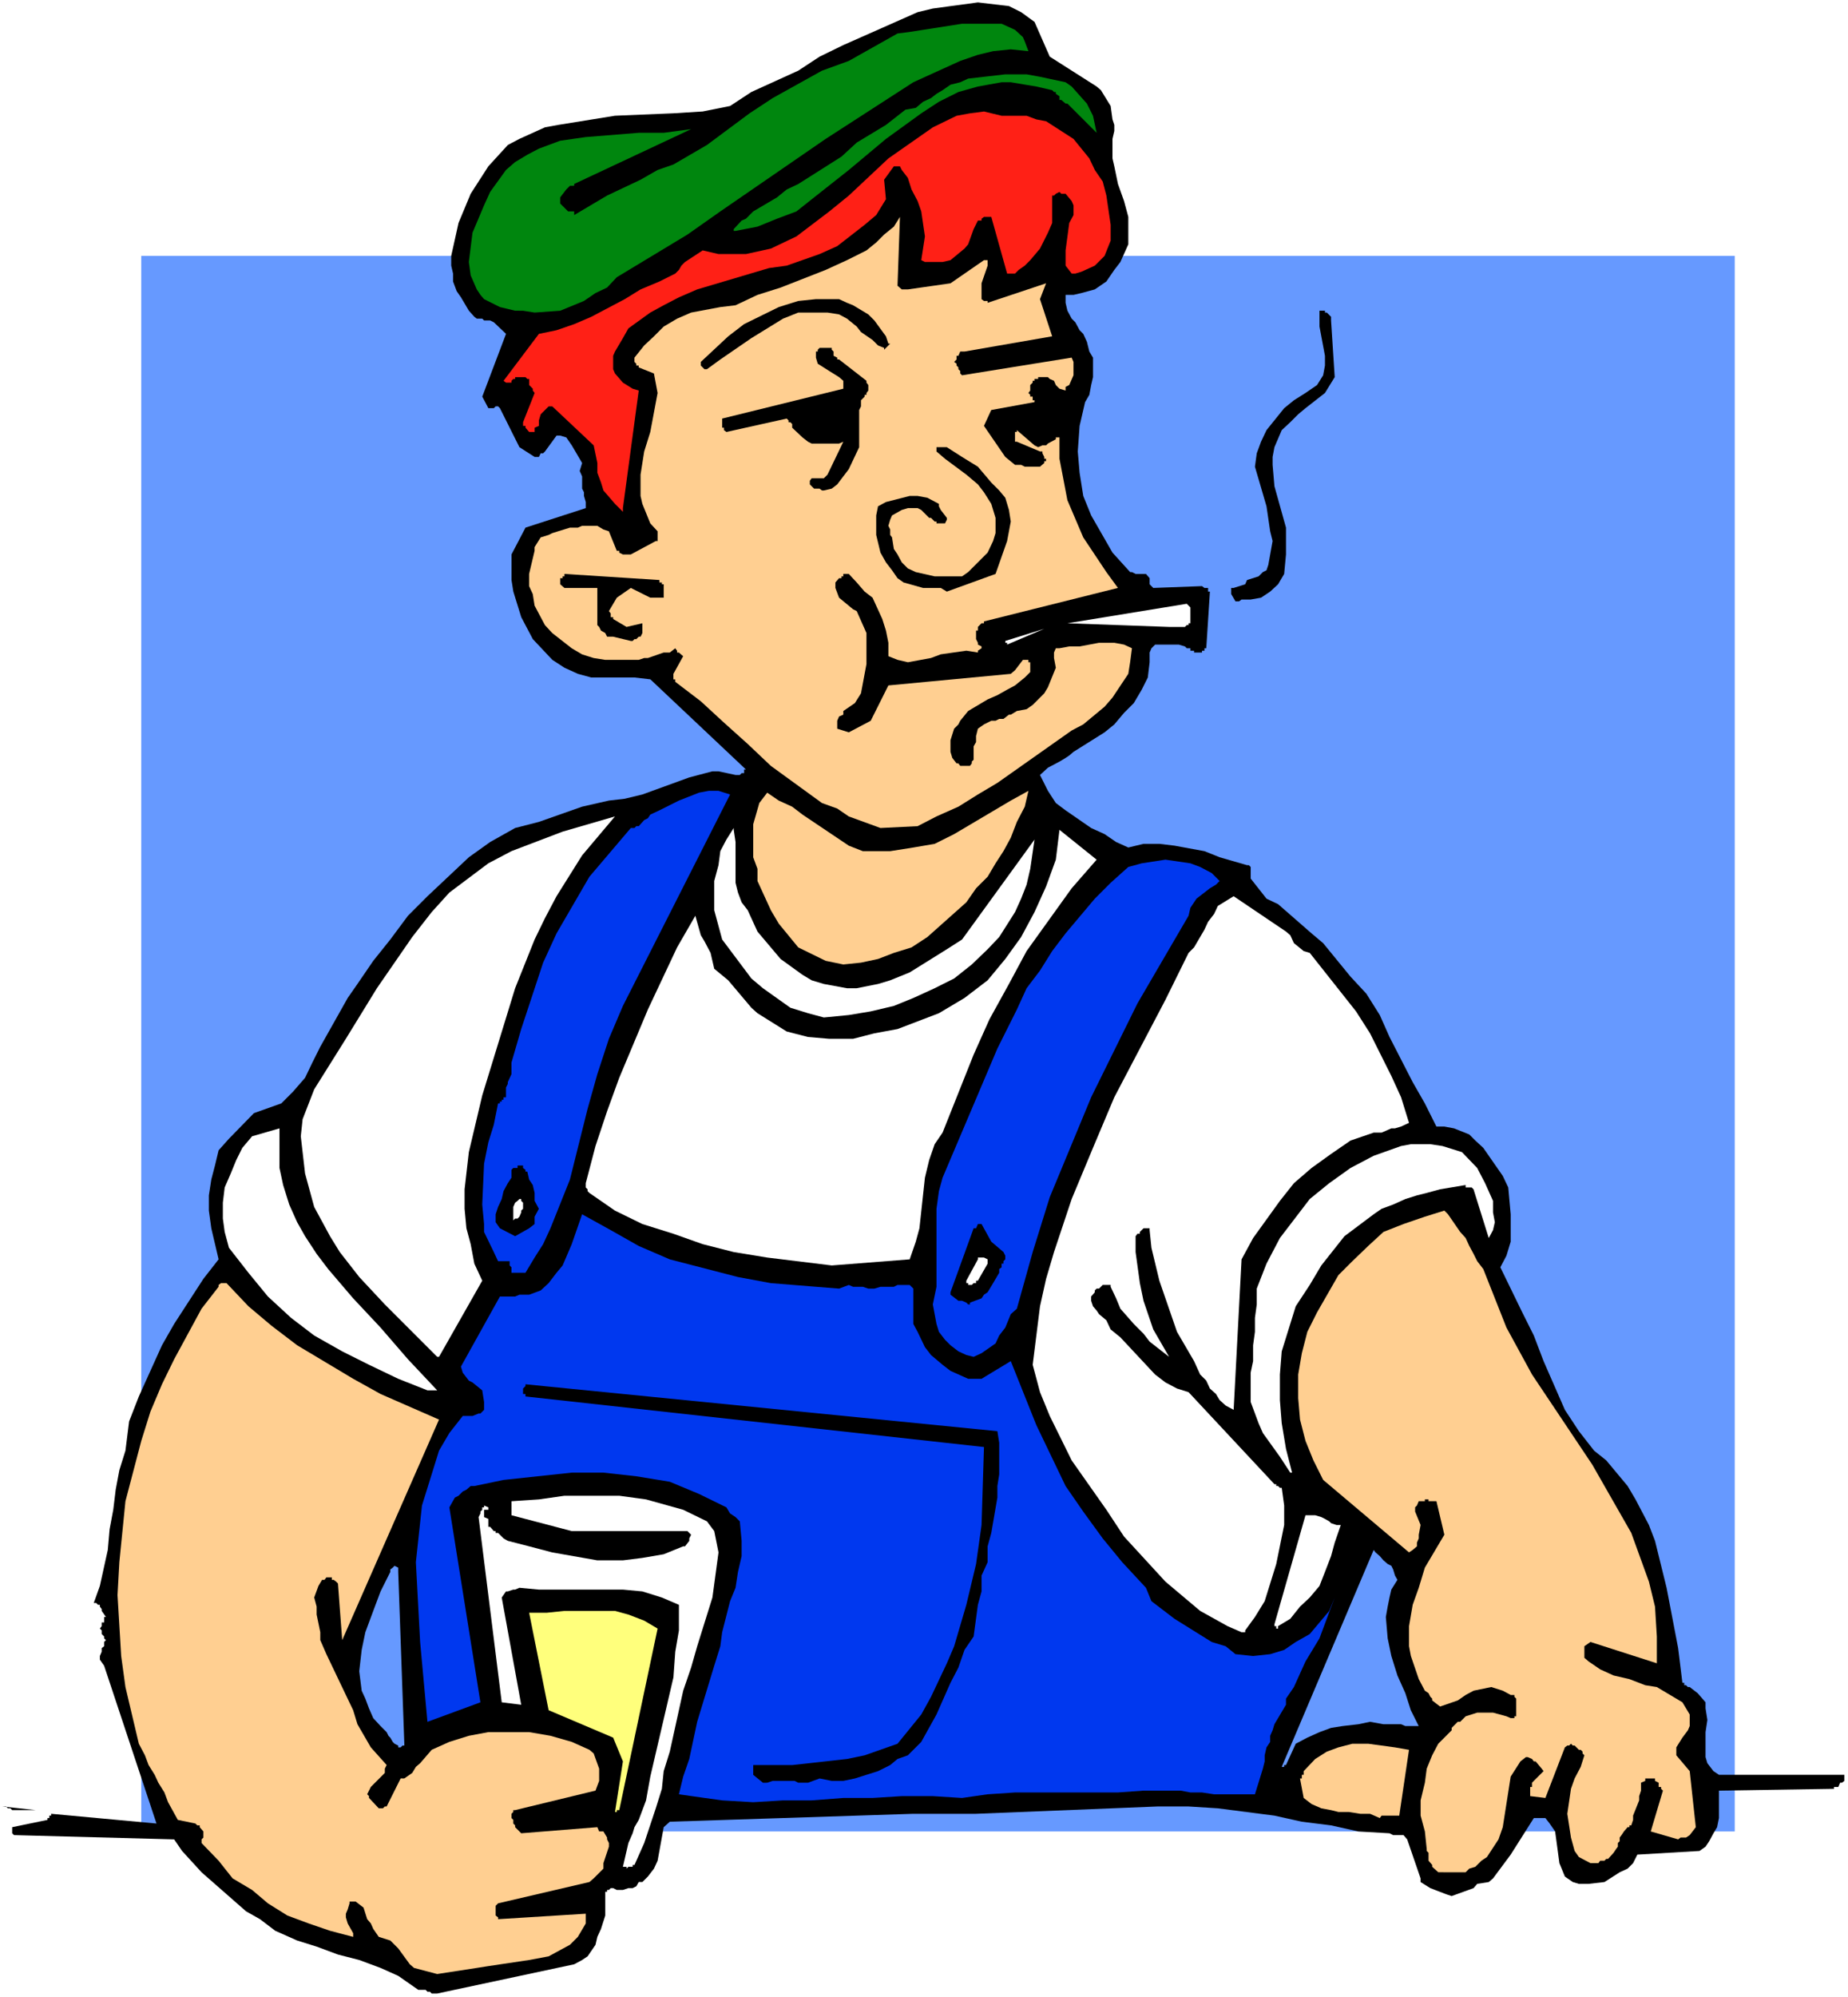<?xml version="1.0" encoding="UTF-8" standalone="no"?>
<svg
   version="1.0"
   width="129.766mm"
   height="140.16mm"
   id="svg39"
   sodipodi:docname="Man Drinking 5.wmf"
   xmlns:inkscape="http://www.inkscape.org/namespaces/inkscape"
   xmlns:sodipodi="http://sodipodi.sourceforge.net/DTD/sodipodi-0.dtd"
   xmlns="http://www.w3.org/2000/svg"
   xmlns:svg="http://www.w3.org/2000/svg">
  <rect width="100%" height="100%" fill="#333333" stroke="none"/>
  <sodipodi:namedview
     id="namedview39"
     pagecolor="#ffffff"
     bordercolor="#000000"
     borderopacity="0.25"
     inkscape:showpageshadow="2"
     inkscape:pageopacity="0.0"
     inkscape:pagecheckerboard="0"
     inkscape:deskcolor="#d1d1d1"
     inkscape:document-units="mm" />
  <defs
     id="defs1">
    <pattern
       id="WMFhbasepattern"
       patternUnits="userSpaceOnUse"
       width="6"
       height="6"
       x="0"
       y="0" />
  </defs>
  <path
     style="fill:#ffffff;fill-opacity:1;fill-rule:evenodd;stroke:none"
     d="M 0,529.739 H 490.455 V 0 H 0 Z"
     id="path1" />
  <path
     style="fill:#6699ff;fill-opacity:1;fill-rule:evenodd;stroke:none"
     d="M 37.491,67.874 H 460.398 V 485.783 H 37.491 Z"
     id="path2" />
  <path
     style="fill:#000000;fill-opacity:1;fill-rule:evenodd;stroke:none"
     d="m 116.029,528.77 36.36,-7.757 2.101,-1.131 1.454,-0.97 2.101,-3.07 0.485,-2.101 0.97,-2.101 1.131,-3.555 v -6.303 h 0.485 V 501.297 h 0.485 l 0.485,-0.485 h 0.646 l 0.97,0.485 h 1.616 l 1.454,-0.485 h 1.131 l 0.97,-0.485 0.646,-1.131 h 0.97 l 1.454,-1.454 1.616,-2.101 0.97,-2.101 1.616,-8.888 1.616,-1.454 64.64,-2.101 h 16.645 l 48.157,-1.939 h 8.242 l 7.757,0.485 15.029,1.939 7.272,1.616 7.757,0.97 7.272,1.616 8.242,0.485 0.97,0.485 h 2.747 l 0.97,1.131 3.555,10.343 v 0.97 l 2.586,1.616 4.202,1.616 1.454,0.485 5.818,-2.101 0.97,-1.131 3.07,-0.485 1.131,-0.97 4.686,-6.303 6.141,-9.696 h 3.07 l 1.131,1.454 1.454,2.101 1.131,8.403 1.454,3.555 2.101,1.454 1.616,0.485 h 2.586 l 4.202,-0.485 4.04,-2.586 2.101,-0.97 1.454,-1.454 1.131,-2.262 16.483,-0.97 1.616,-1.131 0.97,-1.454 1.131,-2.101 0.97,-1.616 0.485,-2.424 v -7.272 l 30.542,-0.485 v -0.485 h 1.131 l 0.485,-1.131 h 0.485 l 0.646,-0.485 v -1.616 h -33.29 l -1.454,-0.97 -1.616,-2.101 -0.485,-1.616 v -6.626 l 0.485,-3.232 -0.485,-3.07 v -1.616 l -2.101,-2.424 -2.101,-1.616 h -0.485 l -0.485,-0.485 h -0.485 v -0.646 h -0.485 l -1.131,-9.211 -3.07,-15.999 -3.07,-12.444 -1.616,-4.202 -3.555,-6.787 -2.101,-3.555 -5.656,-6.787 -3.232,-2.586 -4.04,-5.171 -3.717,-5.656 -5.656,-12.928 -2.586,-6.787 -3.07,-6.141 -5.818,-11.959 1.616,-3.07 1.131,-3.717 v -3.555 -3.717 l -0.646,-7.111 -1.454,-3.07 -5.171,-7.434 -2.101,-1.939 -1.616,-1.616 -4.04,-1.616 -2.586,-0.485 h -2.101 l -3.07,-6.141 -3.232,-5.656 -6.141,-11.959 -2.586,-5.818 -3.555,-5.656 -4.202,-4.525 -7.272,-8.888 -3.07,-2.586 -8.888,-7.757 -3.07,-1.454 -4.202,-5.333 v -3.07 l -0.485,-0.485 h -0.485 l -7.272,-2.101 -4.04,-1.616 -7.918,-1.454 -4.04,-0.485 h -4.202 l -4.04,0.97 -3.232,-1.454 -3.07,-2.101 -3.555,-1.616 -6.787,-4.687 -2.586,-1.939 -2.101,-3.232 -2.101,-4.202 2.101,-1.939 3.07,-1.616 1.616,-0.97 0.97,-0.646 1.131,-0.97 8.242,-5.171 2.586,-2.101 2.586,-3.07 2.586,-2.586 2.101,-3.555 1.616,-3.232 0.485,-4.04 v -2.586 l 0.485,-1.131 0.97,-0.97 h 6.302 l 1.616,0.485 0.485,0.485 h 0.97 v 0.646 h 0.97 v 0.485 h 1.616 v 0.485 -0.485 h 0.485 v -0.485 h 0.646 v -0.646 h 0.485 l 0.97,-15.029 h -0.485 v -0.97 h -0.485 -0.485 l -0.646,-0.485 -12.928,0.485 -0.97,-0.97 v -0.485 -0.646 -0.485 l -0.97,-1.131 h -2.747 l -0.97,-0.485 h -0.485 l -4.686,-5.171 -5.656,-9.858 -2.101,-5.171 -0.97,-6.141 -0.485,-5.656 0.485,-6.787 1.454,-6.303 1.131,-1.939 0.485,-2.586 0.485,-2.101 v -5.171 l -0.97,-1.616 -0.646,-2.586 -0.97,-2.101 -0.97,-0.97 -1.131,-2.101 -0.97,-0.97 -1.131,-2.101 -0.485,-2.101 v -1.454 -0.646 h 2.101 l 2.101,-0.485 3.555,-0.97 3.07,-2.101 2.101,-3.07 1.616,-2.101 2.101,-4.687 v -7.272 l -1.131,-4.202 -1.616,-4.525 -0.97,-4.687 -0.485,-2.101 v -5.171 l 0.485,-2.101 v -1.616 l -0.485,-1.454 -0.485,-3.555 -2.586,-4.202 -1.131,-0.97 -12.443,-7.919 -4.04,-9.211 -3.555,-2.586 -3.232,-1.616 -8.242,-0.97 -11.958,1.616 -4.04,0.97 -19.715,8.727 -6.302,3.07 -5.656,3.717 -12.443,5.656 -5.656,3.717 -7.272,1.454 -7.757,0.485 -15.514,0.646 -15.029,2.424 -3.555,0.646 -6.787,3.07 -3.07,1.616 -5.171,5.656 -4.686,7.272 -3.232,7.757 -1.939,8.727 v 2.586 l 0.485,2.101 v 2.101 l 0.97,2.586 1.131,1.616 2.101,3.555 1.454,1.616 0.646,0.485 h 1.454 l 0.485,0.485 h 1.616 l 0.97,0.485 3.232,3.07 -6.302,16.645 1.616,3.07 h 1.454 l 0.485,-0.485 h 0.646 l 0.485,0.485 5.171,10.343 4.04,2.586 h 1.131 l 0.485,-0.97 h 0.646 l 0.485,-0.485 3.07,-4.202 h 0.97 l 1.616,0.485 1.454,2.101 2.747,4.687 -0.646,2.101 0.646,1.454 v 3.232 l 0.485,0.97 v 0.97 l 0.485,1.616 v 1.616 l -15.998,5.171 -3.717,7.111 v 6.787 l 0.485,3.07 2.101,6.787 3.07,5.818 5.171,5.495 3.232,2.101 3.555,1.616 3.555,0.97 h 3.717 7.757 l 4.202,0.485 25.371,23.917 h -0.485 v 0.97 h -0.646 l -0.485,0.485 h -1.131 l -4.525,-0.97 h -1.616 l -6.141,1.616 -12.443,4.525 -4.686,1.131 -4.202,0.485 -7.11,1.616 -11.474,4.04 -6.302,1.616 -6.626,3.717 -5.656,4.04 -10.989,10.343 -5.171,5.171 -4.686,6.303 -4.525,5.656 -4.202,6.141 -2.586,3.717 -7.272,12.928 -2.101,4.202 -1.939,4.04 -3.232,3.717 -3.07,3.07 -7.272,2.586 -6.626,6.787 -2.747,3.07 -0.97,4.04 -0.97,3.717 -0.646,4.202 v 4.04 l 0.646,4.687 1.939,8.242 -4.04,5.171 -7.757,11.959 -3.232,5.656 -6.141,13.575 -2.586,6.626 -0.97,7.757 -1.616,5.171 -0.97,5.171 -0.646,5.333 -0.97,5.171 -0.485,5.495 -2.101,9.535 -1.616,4.525 h 0.646 l 0.485,0.485 h 0.485 v 0.485 l 0.485,0.646 v 0.485 l 1.131,1.616 h -0.485 v 1.454 h -0.646 v 0.97 l -0.485,0.646 0.485,0.485 v 0.97 l 0.646,0.646 v 0.485 l 0.485,0.485 -0.485,0.485 v 1.131 l -0.646,0.485 v 0.97 l -0.485,1.131 v 0.97 l 1.131,1.616 13.898,41.856 -27.957,-2.586 v 0.485 h -0.485 v 0.646 h -0.485 v 0.485 l -9.373,1.939 v 1.616 l 0.485,0.485 42.501,1.131 2.101,3.07 5.171,5.656 11.797,10.343 3.717,2.101 4.04,3.07 5.818,2.586 5.171,1.616 5.656,2.101 5.656,1.454 5.656,2.101 4.686,2.101 5.333,3.717 h 1.939 l 0.485,0.485 h 0.646 l 0.485,0.485 z"
     id="path3" />
  <path
     style="fill:#ffcf91;fill-opacity:1;fill-rule:evenodd;stroke:none"
     d="m 116.029,523.598 10.504,-1.616 3.07,-0.485 10.827,-1.616 5.171,-0.97 5.656,-3.07 2.101,-2.101 2.101,-3.555 v -2.586 l -23.27,1.454 v -0.485 l -0.646,-0.485 v -2.586 l 0.646,-0.646 24.24,-5.656 1.131,-0.97 2.586,-2.586 v -1.454 l 1.454,-4.363 v -0.97 l -0.485,-0.97 v -0.485 l -0.97,-1.616 h -1.131 l -0.485,-1.131 -20.2,1.616 -1.616,-1.616 v -0.485 l -0.485,-0.485 v -0.97 l -0.485,-0.485 v -1.131 l 0.485,-0.485 v -0.485 h 0.485 l 21.331,-5.171 0.97,-2.586 v -3.232 l -1.454,-4.04 -1.131,-0.97 -4.686,-2.101 -5.656,-1.616 -5.656,-0.97 h -10.827 l -5.171,0.97 -5.171,1.616 -4.686,2.101 -3.07,3.555 -1.131,0.97 -0.97,1.616 -2.101,1.454 h -0.97 l -3.717,7.434 h -0.485 l -0.485,0.485 h -1.131 l -2.586,-2.747 v -0.485 l -0.485,-0.485 0.97,-1.939 1.131,-1.131 2.586,-2.586 v -1.131 l 0.485,-0.97 -4.202,-4.687 -3.555,-6.141 -1.131,-3.717 -1.939,-4.04 -5.171,-10.828 -1.616,-3.717 v -2.101 l -0.97,-4.687 v -2.101 l -0.646,-2.424 1.131,-3.07 0.97,-1.616 h 0.646 l 0.485,-0.646 H 88.072 v 0.646 h 0.485 l 0.646,0.485 0.485,0.485 1.131,15.029 25.694,-58.501 -15.514,-6.787 -7.272,-4.04 -14.867,-8.888 -6.787,-5.171 -6.141,-5.171 -5.818,-6.141 h -1.454 l -0.646,0.485 v 0.485 l -4.525,5.818 -7.272,13.413 -3.232,6.626 -3.07,7.272 -2.424,7.757 -4.202,15.999 -1.616,16.16 -0.485,8.727 0.97,16.16 1.131,8.242 3.555,15.029 1.616,3.07 0.97,2.586 1.616,2.586 0.97,2.101 1.616,2.586 0.97,2.586 2.586,4.687 4.686,0.97 0.485,0.485 h 0.646 v 0.485 l 0.97,1.131 v 1.616 l -0.485,0.485 v 0.97 l 4.525,4.687 3.717,4.687 5.171,3.07 4.202,3.555 5.171,3.232 5.656,2.101 5.656,1.939 6.141,1.616 v -0.97 l -1.454,-2.586 -0.485,-1.616 v -0.97 l 0.485,-1.131 0.485,-1.616 v -0.485 h 1.616 l 2.101,1.616 0.97,3.07 0.97,1.131 0.646,1.454 1.454,2.101 3.07,0.97 2.101,2.101 3.07,4.202 1.131,0.97 z"
     id="path4" />
  <path
     style="fill:#ffcf91;fill-opacity:1;fill-rule:evenodd;stroke:none"
     d="m 383.315,496.61 h 1.939 1.616 2.101 l 0.97,-0.97 1.616,-0.485 1.616,-1.616 1.454,-0.97 3.07,-4.687 1.131,-3.232 2.101,-13.413 2.586,-4.04 1.454,-1.131 h 0.485 l 1.131,0.485 0.485,0.646 h 0.485 l 1.616,1.939 0.485,0.646 -3.07,3.07 v 1.131 h -0.485 v 2.424 l 4.04,0.485 5.171,-13.413 0.646,-0.485 h 0.485 l 0.485,-0.485 0.485,0.485 h 0.485 l 1.131,1.131 h 0.485 l 0.485,0.485 v 0.485 l 0.485,0.485 -0.97,3.07 -1.616,3.07 -0.97,2.747 -0.97,6.626 0.97,6.303 0.97,3.555 1.131,1.616 3.07,1.616 h 2.101 l 0.485,-0.646 h 1.131 l 0.485,-0.485 h 0.485 l 1.454,-1.616 0.646,-0.97 0.485,-0.646 v -0.97 l 0.485,-0.485 v -0.97 l 0.485,-0.646 0.646,-0.97 0.97,-1.131 h 0.485 v -0.485 h 0.485 l 0.485,-1.454 v -1.131 l 1.616,-4.04 v -1.131 l 0.485,-1.454 v -2.101 l 1.131,-0.485 v -0.646 h 2.586 v 0.646 l 0.97,0.485 v 1.131 h 0.646 v 0.485 l 0.485,0.485 -3.232,10.828 7.272,2.101 0.646,-0.485 h 1.454 l 0.97,-0.646 1.616,-2.101 -1.616,-14.868 -3.555,-4.202 v -2.101 l 1.616,-2.586 1.454,-1.939 0.485,-1.131 v -3.07 l -1.939,-3.232 -6.787,-4.04 -3.07,-0.485 -4.202,-1.616 -4.202,-0.97 -3.555,-1.616 -3.07,-2.101 -1.131,-0.97 v -3.07 l 1.616,-1.131 17.614,5.656 v -7.111 l -0.485,-7.919 -1.616,-6.626 -4.686,-12.928 -10.342,-18.1 -15.998,-23.917 -6.787,-12.444 -6.141,-15.514 -1.616,-2.101 -0.97,-1.939 -1.131,-2.101 -0.97,-2.101 -1.454,-1.616 -3.232,-4.687 -0.97,-0.97 -5.171,1.616 -5.656,1.939 -5.333,2.101 -4.04,3.717 -4.202,4.04 -3.717,3.717 -5.656,9.858 -2.586,5.171 -1.454,5.656 -0.97,5.656 v 6.303 l 0.485,5.656 1.454,5.656 2.101,5.171 2.586,5.171 22.786,19.231 0.97,-0.646 1.131,-0.97 v -0.97 l 0.485,-1.131 v -0.97 l 0.485,-2.586 -1.454,-3.555 v -1.131 l 0.485,-0.485 0.485,-1.131 h 0.485 1.131 v -0.485 h 0.97 v 0.485 h 0.97 0.646 0.485 l 2.101,8.888 -5.171,8.727 -1.616,5.333 -1.616,4.525 -0.97,5.656 v 5.333 l 0.485,2.586 2.101,6.141 1.616,3.07 0.97,0.646 0.485,0.97 0.485,0.485 v 0.485 l 2.101,1.616 4.686,-1.616 2.101,-1.454 2.101,-1.131 4.686,-0.97 3.07,0.97 2.101,1.131 h 0.97 v 0.485 l 0.485,0.485 v 4.687 h -0.485 v 0.485 h -0.97 l -1.131,-0.485 -3.555,-0.97 h -4.202 l -3.07,0.97 -1.454,1.454 h -0.646 l -1.616,1.616 v 0.646 l -0.485,0.485 -3.07,3.07 -1.616,3.07 -1.454,3.555 -0.485,3.717 -1.131,4.687 v 4.04 l 1.131,4.202 0.485,4.687 v 0.485 l 0.485,0.485 v 2.101 l 0.97,1.131 v 0.485 l 1.616,1.454 h 1.131 z"
     id="path5" />
  <path
     style="fill:#ffffff;fill-opacity:1;fill-rule:evenodd;stroke:none"
     d="m 166.286,495.641 0.485,-0.485 h 1.131 v -0.485 h 0.485 l 2.586,-5.818 3.07,-9.211 1.616,-5.171 0.485,-4.687 1.616,-5.171 3.555,-16.16 2.101,-6.141 1.616,-5.656 4.04,-12.928 1.616,-11.959 -1.131,-5.656 -1.939,-2.586 -6.302,-3.07 -9.858,-2.747 -7.11,-0.97 h -14.544 l -6.787,0.97 -7.272,0.485 v 3.717 l 15.998,4.202 h 30.704 l 0.97,0.97 -0.485,0.97 v 0.646 l -1.131,1.454 H 181.315 l -5.171,2.101 -5.656,0.97 -5.171,0.646 h -6.787 l -11.958,-2.101 -6.141,-1.616 -5.656,-1.454 -1.131,-0.646 -1.454,-1.454 h -0.646 v -0.485 h -0.485 l -0.97,-1.131 h -0.485 v -0.485 -0.485 -1.131 l -1.131,-0.485 v -1.939 h 1.131 v -0.646 l -1.131,-0.485 v 0.485 h -0.485 v 0.646 l -0.485,0.485 v 0.485 l -0.485,0.97 6.141,49.128 5.171,0.646 -5.171,-28.442 1.131,-1.616 h 0.485 l 1.454,-0.485 h 0.485 l 1.131,-0.485 5.171,0.485 h 22.301 l 5.171,0.485 5.171,1.616 4.525,1.939 v 6.787 l -0.97,5.656 -0.485,6.787 -6.141,26.342 -1.131,6.303 -1.939,5.171 -1.131,1.939 -0.485,1.616 -1.131,2.586 -1.454,6.303 h 0.97 z"
     id="path6" />
  <path
     style="fill:#ffcf91;fill-opacity:1;fill-rule:evenodd;stroke:none"
     d="m 366.185,482.228 0.485,-0.646 h 0.485 0.646 0.97 0.485 0.485 1.131 0.485 l 2.586,-17.453 -3.717,-0.646 -3.555,-0.485 -3.555,-0.485 h -4.202 l -3.717,0.97 -3.07,1.131 -3.07,1.939 -3.07,3.232 v 0.485 0.485 h -0.485 v 0.485 0.485 h -0.485 l 0.97,5.171 2.101,1.616 2.586,1.131 2.586,0.485 1.939,0.485 h 2.747 l 3.07,0.485 h 2.586 z"
     id="path7" />
  <path
     style="fill:#ffff7c;fill-opacity:1;fill-rule:evenodd;stroke:none"
     d="m 164.347,480.127 10.181,-48.158 -3.555,-2.101 -4.202,-1.616 -3.555,-0.97 h -4.686 -4.686 -4.04 l -4.686,0.485 h -4.686 l 5.171,25.857 17.13,7.272 2.586,6.303 -2.101,13.413 h 0.485 v -0.485 z"
     id="path8" />
  <path
     style="fill:#000000;fill-opacity:1;fill-rule:evenodd;stroke:none"
     d="M 3.717,480.127 H 9.534 L 0.646,479.157 H 1.131 1.616 l 0.485,0.485 h 0.646 l 0.485,0.485 z"
     id="path9" />
  <path
     style="fill:#0038ef;fill-opacity:1;fill-rule:evenodd;stroke:none"
     d="m 191.657,477.541 8.242,0.485 7.918,-0.485 h 7.595 l 8.403,-0.646 h 7.757 l 7.757,-0.485 h 8.242 l 7.757,0.485 6.787,-0.97 7.272,-0.485 h 27.31 l 6.787,-0.485 h 9.858 l 2.586,0.485 h 3.07 l 3.232,0.485 h 10.827 l 2.101,-6.787 0.485,-1.939 v -1.616 l 0.485,-2.101 0.97,-1.454 v -1.616 l 0.646,-1.454 0.485,-1.616 3.07,-5.171 v -1.616 l 2.101,-3.07 3.07,-6.787 3.717,-6.141 4.04,-10.827 -1.454,3.555 -5.171,6.141 -3.717,2.101 -3.07,2.101 -3.717,1.131 -4.525,0.485 -4.686,-0.485 -2.586,-2.101 -3.717,-1.131 -9.858,-6.141 -6.141,-4.687 -1.454,-3.555 -6.302,-6.787 -5.171,-6.303 -5.171,-7.111 -4.686,-6.787 -7.757,-16.16 -6.787,-16.968 -7.757,4.687 h -3.555 l -4.686,-2.101 -2.101,-1.616 -3.07,-2.586 -1.616,-2.101 -1.939,-4.04 -1.131,-2.101 v -9.373 l -0.97,-0.97 h -3.232 l -0.97,0.485 h -3.555 l -1.616,0.485 h -1.616 l -1.454,-0.485 h -2.586 l -1.131,-0.485 -2.586,0.97 -18.099,-1.454 -8.726,-1.616 -18.099,-4.687 -8.242,-3.555 -7.434,-4.202 -7.595,-4.202 -2.747,7.919 -2.424,5.656 -1.616,1.939 -2.101,2.747 -2.101,1.939 -3.07,1.131 h -2.586 l -1.131,0.485 h -4.04 l -10.342,18.585 0.485,1.616 1.616,2.101 0.97,0.485 2.586,2.101 0.485,3.07 v 0.97 1.131 l -0.97,0.97 h -0.485 l -1.616,0.646 h -2.586 l -3.555,4.525 -2.747,4.687 -1.454,4.687 -3.07,9.858 -1.616,15.029 1.131,21.17 1.939,21.17 14.059,-5.171 -8.242,-51.713 1.454,-2.586 0.97,-0.485 1.131,-1.131 0.97,-0.485 1.131,-0.97 h 0.97 l 7.757,-1.616 18.099,-1.939 h 8.403 l 8.726,0.97 8.888,1.454 7.757,3.232 7.272,3.555 0.97,1.616 1.454,0.97 1.131,1.131 0.485,5.171 v 4.04 l -0.97,4.202 -0.646,4.202 -1.454,3.555 -2.101,8.242 -0.485,3.717 -1.616,5.171 -4.525,14.868 -2.101,9.858 -1.616,4.687 -1.131,4.687 z"
     id="path10" />
  <path
     style="fill:#000000;fill-opacity:1;fill-rule:evenodd;stroke:none"
     d="m 203.616,472.855 1.454,-0.485 h 5.818 l 0.97,0.485 h 2.586 l 3.07,-1.131 3.232,0.646 h 3.07 l 3.07,-0.646 6.141,-1.939 3.232,-1.616 1.939,-1.616 2.747,-0.97 3.555,-3.555 4.04,-7.272 3.717,-8.403 2.101,-4.04 1.616,-4.687 2.424,-3.555 1.131,-8.403 0.97,-3.555 v -4.202 l 1.616,-3.555 v -4.202 l 0.97,-3.555 1.616,-9.373 v -3.07 l 0.485,-3.07 v -8.403 l -0.485,-3.07 -125.24,-12.444 v 0.485 l -0.646,0.646 v 1.454 h 0.646 v 0.646 l 121.685,13.413 -0.646,20.685 -1.454,10.343 -2.586,10.828 -3.232,10.989 -1.939,4.525 -4.202,8.888 -2.586,4.687 -6.302,7.757 -8.726,3.07 -4.686,0.97 -14.544,1.616 h -10.342 v 2.586 l 2.586,2.101 z"
     id="path11" />
  <path
     style="fill:#6699ff;fill-opacity:1;fill-rule:evenodd;stroke:none"
     d="m 341.299,468.168 2.586,-5.656 3.07,-1.616 3.232,-1.454 3.07,-1.131 3.07,-0.485 4.202,-0.485 3.07,-0.646 3.555,0.646 h 4.202 0.485 l 1.131,0.485 h 0.485 0.485 0.97 0.646 0.485 0.485 l -2.101,-4.202 -1.454,-4.525 -2.101,-4.687 -1.616,-5.171 -0.97,-4.687 -0.485,-5.656 0.485,-2.747 0.485,-2.424 0.485,-2.101 1.616,-2.586 -0.646,-1.131 -0.485,-1.616 -0.485,-0.97 -0.97,-0.485 -1.131,-0.97 -0.97,-1.131 -1.131,-0.97 -0.485,-0.646 -24.402,57.531 h 0.646 v -0.485 z"
     id="path12" />
  <path
     style="fill:#6699ff;fill-opacity:1;fill-rule:evenodd;stroke:none"
     d="m 106.333,463.482 0.485,-0.485 h 0.485 v -0.485 l -1.616,-45.572 v -1.131 l -0.97,-0.485 -0.485,0.485 -0.646,0.485 v 0.646 l -2.586,5.171 -1.939,5.171 -2.101,5.656 -0.97,4.687 -0.646,5.656 0.646,5.171 0.97,2.101 0.97,2.586 1.131,2.586 1.939,2.101 1.131,1.131 0.485,0.485 0.485,0.97 0.485,0.485 0.646,1.131 0.485,0.485 0.97,0.485 v 0.485 z"
     id="path13" />
  <path
     style="fill:#ffffff;fill-opacity:1;fill-rule:evenodd;stroke:none"
     d="m 330.472,432.454 2.586,-3.555 2.586,-4.202 3.07,-9.858 2.101,-10.343 v -5.171 l -0.646,-4.687 h -0.485 l -0.485,-0.485 h -0.485 v -0.485 h -0.485 l -22.786,-24.402 -3.07,-0.97 -3.07,-1.616 -2.747,-2.101 -9.211,-9.858 -2.586,-2.101 -1.131,-2.424 -1.939,-1.616 -0.646,-0.97 -0.97,-1.131 -0.485,-1.454 v -1.131 l 0.97,-1.131 v -0.485 l 0.485,-0.485 h 0.646 l 0.97,-0.97 h 2.101 v 0.485 l 1.454,3.07 1.131,2.747 3.555,4.04 2.586,2.586 1.616,2.101 5.171,4.04 -4.202,-7.272 -2.586,-7.595 -0.97,-4.687 -1.131,-8.242 v -4.202 l 0.485,-0.646 h 0.646 v -0.485 l 0.97,-0.97 h 1.616 v 0.485 l 0.485,4.687 2.101,8.727 4.686,13.575 4.525,7.757 1.616,3.555 1.616,1.616 0.97,2.101 1.616,1.454 0.97,1.616 1.616,1.454 2.101,1.131 2.101,-39.916 3.07,-5.656 7.11,-9.858 3.717,-4.687 4.686,-4.04 5.171,-3.717 5.171,-3.555 6.141,-2.101 h 2.101 l 2.586,-1.131 h 0.97 l 1.616,-0.485 2.101,-0.97 -2.101,-6.787 -2.586,-5.656 -5.656,-11.312 -3.717,-5.818 -12.282,-15.514 -1.616,-0.485 -2.586,-2.101 -0.97,-2.101 -1.131,-0.97 -13.898,-9.373 -4.202,2.586 -0.97,2.101 -1.616,2.101 -0.97,2.101 -2.747,4.687 -1.454,1.454 -6.141,12.444 -6.787,12.928 -6.787,12.928 -5.656,13.413 -5.656,13.575 -4.686,14.06 -2.101,7.111 -1.616,7.272 -1.939,15.514 1.939,7.272 2.586,6.303 5.818,11.797 9.211,13.09 4.686,7.111 10.989,11.959 6.141,5.171 3.07,2.586 7.272,4.04 3.717,1.616 h 0.97 z"
     id="path14" />
  <path
     style="fill:#ffffff;fill-opacity:1;fill-rule:evenodd;stroke:none"
     d="m 339.198,431.322 3.232,-1.939 2.586,-3.232 2.586,-2.424 2.586,-3.07 1.454,-3.717 1.616,-4.202 0.97,-3.555 1.616,-4.687 h -1.131 l -1.454,-0.485 -0.485,-0.485 -1.131,-0.646 -0.97,-0.485 -1.616,-0.485 h -0.97 -1.616 l -8.242,28.927 v 0.485 h 0.485 v 0.646 h 0.485 z"
     id="path15" />
  <path
     style="fill:#000000;fill-opacity:1;fill-rule:evenodd;stroke:none"
     d="m 24.402,422.111 v -0.485 -0.485 -0.485 -0.646 0.646 0.485 0.485 z"
     id="path16" />
  <path
     style="fill:#ffffff;fill-opacity:1;fill-rule:evenodd;stroke:none"
     d="m 342.915,390.598 -1.616,-6.303 -1.131,-6.787 -0.485,-6.141 v -6.787 l 0.485,-6.141 3.717,-11.959 3.717,-5.656 3.07,-5.171 6.141,-7.757 7.757,-5.818 2.101,-1.454 3.07,-1.131 3.232,-1.454 3.07,-0.97 2.586,-0.646 3.555,-0.97 6.787,-1.131 v 0.646 h 1.616 l 0.485,0.485 4.04,12.928 1.131,-2.101 0.485,-2.101 -0.485,-2.586 v -3.07 l -2.101,-4.687 -2.101,-4.04 -4.04,-4.202 -5.171,-1.616 -3.232,-0.485 h -5.171 l -2.586,0.485 -7.272,2.586 -6.141,3.232 -5.656,4.04 -5.171,4.202 -7.918,10.343 -3.555,6.787 -2.586,6.626 v 4.202 l -0.485,3.555 v 3.717 l -0.485,3.555 v 4.202 l -0.646,3.07 v 7.757 l 2.101,5.656 1.131,2.586 4.525,6.303 2.747,4.202 z"
     id="path17" />
  <path
     style="fill:#ffffff;fill-opacity:1;fill-rule:evenodd;stroke:none"
     d="m 113.443,368.781 h 0.646 0.485 0.485 0.485 0.485 l -7.757,-8.242 -7.272,-8.403 -7.272,-7.757 -6.626,-7.757 -3.07,-4.04 -3.07,-4.687 -2.101,-3.717 -2.101,-4.687 -1.616,-5.171 -0.97,-4.525 v -5.333 -5.171 l -7.272,2.101 -2.586,3.07 -1.616,3.232 -1.454,3.555 -1.616,3.717 -0.485,4.04 v 4.202 l 0.485,3.555 1.131,4.202 5.171,6.626 5.171,6.303 6.141,5.656 6.141,4.687 7.434,4.202 7.11,3.555 7.757,3.717 z"
     id="path18" />
  <path
     style="fill:#ffffff;fill-opacity:1;fill-rule:evenodd;stroke:none"
     d="m 116.513,359.893 11.474,-20.201 -2.101,-4.525 -0.97,-5.171 -1.131,-4.202 -0.485,-5.171 v -5.171 l 1.131,-9.858 3.555,-15.029 8.726,-28.442 5.171,-12.928 2.747,-5.656 3.07,-5.818 6.787,-10.828 8.726,-10.343 -13.898,4.04 -13.574,5.171 -6.141,3.232 -10.342,7.757 -4.686,5.171 -5.171,6.626 -9.373,13.575 -8.242,13.413 -8.403,13.413 -3.07,7.919 -0.485,4.525 1.131,9.858 2.424,8.888 4.202,7.757 2.586,4.202 5.171,6.626 6.787,7.272 13.898,13.898 z"
     id="path19" />
  <path
     style="fill:#0038ef;fill-opacity:1;fill-rule:evenodd;stroke:none"
     d="m 258.398,359.893 2.101,-0.97 3.717,-2.586 0.97,-2.101 1.616,-2.101 1.454,-3.555 1.616,-1.454 4.202,-15.029 4.525,-14.544 10.989,-26.503 6.141,-12.444 6.141,-12.444 13.574,-23.271 0.485,-2.101 1.616,-2.424 3.555,-2.747 1.616,-0.97 0.97,-0.97 -2.101,-2.101 -3.07,-1.616 -2.586,-0.97 -6.626,-0.97 -6.302,0.97 -3.555,0.97 -4.686,4.202 -4.202,4.202 -7.757,9.211 -3.555,4.687 -3.232,5.171 -3.555,4.687 -2.586,5.656 -5.171,10.343 -14.544,34.26 -0.97,3.555 -0.646,4.687 v 16.968 3.717 l -0.97,4.687 0.97,5.171 0.646,2.101 1.616,2.101 1.454,1.454 2.101,1.616 2.101,0.97 z"
     id="path20" />
  <path
     style="fill:#000000;fill-opacity:1;fill-rule:evenodd;stroke:none"
     d="m 257.429,345.51 3.07,-1.131 0.646,-0.97 0.97,-0.646 1.454,-2.424 1.616,-2.747 v -0.97 l 0.646,-0.485 v -0.97 h 0.485 v -0.646 l 0.485,-0.485 v -0.97 l -0.485,-0.97 -3.232,-2.747 -2.586,-4.687 h -0.97 l -0.485,1.131 h -0.646 l -6.141,16.968 v 0.646 l 2.101,1.616 h 0.97 l 1.131,0.485 0.485,0.485 h 0.485 z"
     id="path21" />
  <path
     style="fill:#ffffff;fill-opacity:1;fill-rule:evenodd;stroke:none"
     d="m 257.429,340.824 h 0.485 l 0.485,-0.485 h 0.646 v -0.646 h 0.485 l 2.586,-4.525 v -0.646 -0.485 l -0.97,-0.485 h -0.646 -0.97 v 0.485 l -3.07,5.656 v 0.646 h 0.485 v 0.485 z"
     id="path22" />
  <path
     style="fill:#0038ef;fill-opacity:1;fill-rule:evenodd;stroke:none"
     d="m 136.713,337.592 h 1.131 1.616 l 2.424,-4.04 2.262,-3.555 1.939,-4.202 5.171,-12.928 4.686,-18.746 2.586,-9.211 3.07,-9.373 3.717,-8.727 28.442,-56.077 -3.07,-0.97 h -2.586 l -2.586,0.485 -5.333,2.101 -5.171,2.586 -2.424,1.131 -0.646,0.97 -0.97,0.485 -1.454,1.616 h -0.646 l -0.485,0.485 h -0.97 l -10.989,12.928 -8.726,15.029 -3.555,7.757 -5.818,17.615 -2.586,8.888 v 3.07 l -0.97,2.101 v 0.485 l -0.485,0.97 v 2.586 h -0.646 v 0.646 h -0.485 v 0.485 h -0.485 v 0.485 h -0.485 l -1.131,5.656 -1.454,4.687 -1.131,5.656 -0.485,10.828 0.485,5.171 v 2.101 l 2.586,5.333 1.131,2.424 h 3.07 v 1.131 l 0.485,0.485 v 1.454 z"
     id="path23" />
  <path
     style="fill:#ffffff;fill-opacity:1;fill-rule:evenodd;stroke:none"
     d="m 220.745,335.652 20.685,-1.616 1.616,-4.687 0.97,-3.555 1.454,-13.413 1.131,-4.687 1.454,-4.202 2.101,-3.07 8.242,-20.685 4.202,-9.373 5.171,-9.373 4.686,-8.727 11.958,-16.645 6.626,-7.595 -9.858,-7.919 -0.97,7.919 -2.586,7.111 -3.07,6.787 -3.555,6.626 -4.202,5.818 -4.686,5.656 -6.141,4.687 -6.787,4.04 -10.989,4.202 -6.141,1.131 -5.656,1.454 h -6.302 l -5.656,-0.485 -5.656,-1.454 -7.757,-4.848 -1.616,-1.454 -6.141,-7.272 -3.717,-3.07 -0.97,-4.202 -1.616,-3.07 -0.97,-1.616 -1.454,-5.171 -4.848,8.403 -7.757,16.484 -7.595,18.1 -3.232,8.888 -3.07,9.211 -2.586,9.858 v 1.131 l 0.485,0.485 v 0.485 l 0.485,0.485 6.787,4.687 7.272,3.555 8.242,2.586 7.757,2.747 8.242,2.101 8.888,1.454 z"
     id="path24" />
  <path
     style="fill:#000000;fill-opacity:1;fill-rule:evenodd;stroke:none"
     d="m 136.713,327.895 3.717,-2.101 1.454,-1.131 v -1.939 l 1.131,-2.101 -1.131,-2.101 v -2.101 l -0.485,-2.101 -0.97,-1.454 -0.485,-2.101 h -0.485 v -0.485 l -0.646,-0.485 v -0.646 h -0.485 -0.485 -0.485 v 0.646 h -0.646 -0.485 l -0.485,0.485 v 2.101 l -0.97,1.454 -1.131,2.101 -0.485,2.101 -0.97,2.101 -0.646,1.939 v 2.101 l 1.131,1.616 z"
     id="path25" />
  <path
     style="fill:#ffffff;fill-opacity:1;fill-rule:evenodd;stroke:none"
     d="m 137.845,322.724 0.485,-1.131 v -0.485 l 0.485,-0.485 v -0.485 -1.131 l -0.485,-0.485 v -0.485 h -0.485 l -0.485,0.485 -0.646,0.485 -0.485,1.131 v 0.97 0.485 1.131 0.97 l 0.485,-0.485 h 0.646 z"
     id="path26" />
  <path
     style="fill:#ffffff;fill-opacity:1;fill-rule:evenodd;stroke:none"
     d="m 218.645,269.879 6.626,-0.646 5.818,-0.97 6.141,-1.454 5.171,-2.101 5.656,-2.586 5.171,-2.586 4.686,-3.717 4.202,-4.04 3.07,-3.232 4.202,-6.626 1.616,-3.555 1.454,-3.717 0.97,-4.202 1.131,-7.757 -19.23,26.503 -4.04,2.586 -9.858,6.141 -5.171,2.101 -3.232,0.97 -5.656,1.131 h -2.586 l -6.141,-1.131 -3.232,-0.97 -2.424,-1.454 -5.818,-4.202 -6.141,-7.272 -2.586,-5.656 -1.616,-2.101 -0.97,-2.586 -0.646,-2.586 v -10.828 l -0.485,-3.232 v -0.485 l -1.939,3.07 -1.616,3.07 -0.485,3.717 -1.131,4.202 v 4.04 3.717 l 2.101,7.757 7.757,10.343 3.07,2.586 7.272,5.171 4.686,1.454 z"
     id="path27" />
  <path
     style="fill:#ffcf91;fill-opacity:1;fill-rule:evenodd;stroke:none"
     d="m 223.816,255.82 4.686,-0.485 4.525,-0.97 4.202,-1.616 4.686,-1.454 4.202,-2.747 10.342,-9.211 2.586,-3.717 3.07,-3.07 2.101,-3.555 2.101,-3.232 1.939,-3.555 1.616,-4.202 2.101,-4.04 0.97,-4.202 -4.686,2.586 -15.029,8.888 -5.171,2.586 -5.656,0.97 -6.141,0.97 h -3.717 -3.555 l -3.717,-1.454 -12.282,-8.242 -2.747,-2.101 -3.555,-1.616 -3.07,-2.101 -2.101,2.747 -1.616,5.656 v 8.727 l 1.131,3.07 v 3.232 l 3.555,7.757 2.101,3.555 5.171,6.303 7.272,3.555 z"
     id="path28" />
  <path
     style="fill:#ffcf91;fill-opacity:1;fill-rule:evenodd;stroke:none"
     d="m 233.673,219.62 9.858,-0.485 5.01,-2.586 5.818,-2.586 5.171,-3.232 5.171,-3.07 19.715,-13.898 3.07,-1.616 5.656,-4.687 2.101,-2.424 4.202,-6.303 0.485,-3.07 0.485,-3.717 -2.101,-0.97 -2.586,-0.485 h -4.04 l -5.171,0.97 h -2.747 l -2.586,0.485 h -0.97 l -0.485,1.131 v 1.454 l 0.485,2.586 -2.101,5.171 -0.97,1.616 -3.07,3.07 -1.616,1.131 -2.586,0.485 -1.616,0.97 h -0.485 l -1.454,1.131 h -1.131 l -0.97,0.485 h -1.131 l -1.939,0.97 -1.616,1.131 -0.485,1.939 v 1.616 l -0.646,1.131 v 3.555 l -0.485,0.485 v 0.485 l -0.485,0.646 h -2.586 l -0.485,-0.646 h -0.485 l -1.131,-1.454 -0.485,-1.616 v -3.07 l 0.97,-3.07 1.131,-1.131 0.485,-0.97 2.101,-2.586 5.171,-3.07 2.586,-1.131 2.586,-1.454 2.101,-1.131 2.586,-2.101 1.454,-1.454 v -2.586 h -0.485 v -0.646 h -1.454 l -2.101,2.747 -1.131,0.97 -32.482,3.07 -4.686,9.373 -5.818,3.07 -3.07,-0.97 v -2.101 l 0.485,-1.131 1.131,-0.485 v -0.97 l 3.07,-2.101 1.616,-2.586 1.454,-7.757 v -8.242 l -2.586,-5.818 -0.97,-0.485 -3.717,-3.07 -0.97,-2.586 v -1.454 l 0.97,-1.131 h 0.646 v -0.485 h 0.485 v -0.646 h 1.454 l 2.101,2.262 2.101,2.424 2.101,1.616 2.586,5.656 0.97,3.07 0.646,3.232 v 3.555 l 2.424,0.97 2.747,0.646 6.141,-1.131 2.586,-0.97 6.787,-0.97 3.07,0.485 v -0.485 l 0.97,-0.646 v -0.485 l -0.97,-0.485 v -0.485 l -0.485,-0.97 v -2.262 h 0.485 v -0.485 -0.485 l 0.97,-0.97 h 0.646 v -0.485 l 35.552,-8.888 -3.07,-4.202 -6.141,-9.211 -4.202,-9.858 -2.101,-10.989 v -5.656 h -0.97 v 0.485 l -2.101,1.131 -0.485,0.485 h -0.97 l -1.131,0.485 -0.97,-0.485 -4.686,-4.04 v 0.485 h -0.485 v 0.485 0.485 1.616 h 0.485 l 6.141,2.586 h 0.646 v 0.485 l 0.485,0.97 v 0.485 h 0.485 v 0.646 h -0.485 v 0.485 l -1.131,0.97 h -4.04 l -0.97,-0.485 h -1.616 l -2.586,-2.101 -5.656,-8.242 1.939,-4.202 11.474,-2.101 v -0.485 h -0.485 v -0.97 h -0.646 v -0.485 l -0.485,-0.485 0.485,-0.646 v -1.454 l 0.646,-0.646 v -0.485 h 0.485 v -0.485 h 0.97 v -0.485 h 2.586 l 0.485,0.485 1.131,0.485 0.485,1.131 0.97,0.97 1.616,0.485 v -0.97 l 0.97,-0.485 1.131,-2.586 v -3.555 l -0.485,-1.131 -29.088,4.687 -0.485,-0.485 V 98.417 l -0.485,-0.485 v -0.485 l -0.485,-0.485 v -0.485 l -0.646,-0.485 0.646,-0.646 v -0.97 h 0.485 l 0.485,-1.131 h 0.485 0.646 l 23.27,-4.04 -3.232,-9.858 1.616,-4.202 -15.514,5.171 v -0.485 h -0.97 l -0.646,-0.485 V 78.217 77.247 75.146 L 262.115,70.46 V 69.49 69.005 h -0.97 l -8.888,6.141 -11.312,1.616 h -1.616 l -1.131,-0.97 0.646,-18.261 -1.616,2.586 -2.586,2.101 -2.101,2.101 -2.586,2.101 -5.171,2.586 -5.656,2.586 -11.958,4.687 -6.141,1.939 -5.818,2.747 -4.04,0.485 -7.757,1.454 -3.717,1.616 -3.555,2.101 -2.586,2.586 -2.586,2.424 -2.586,3.232 v 1.131 l 0.485,0.485 v 0.485 h 0.646 v 0.485 l 4.04,1.616 0.97,5.171 -1.939,10.343 -1.616,5.171 -0.97,6.141 v 5.656 l 0.485,2.101 2.101,5.171 1.939,2.101 v 2.586 h -0.485 l -6.626,3.555 h -2.101 l -0.97,-0.485 v -0.485 h -0.646 l -2.101,-5.171 -1.454,-0.485 -1.616,-0.97 h -4.04 l -1.131,0.485 h -2.101 l -4.686,1.454 -0.97,0.485 -2.101,0.646 -1.616,2.586 v 0.97 l -1.454,6.141 v 3.232 l 0.97,2.101 0.485,3.07 2.747,5.171 1.939,2.101 5.171,4.04 2.747,1.616 3.07,0.97 3.07,0.485 h 8.888 l 1.454,-0.485 h 0.97 l 4.202,-1.454 h 1.616 l 1.454,-1.131 0.485,0.646 v 0.485 h 0.485 l 1.131,0.97 -2.586,4.687 v 1.454 h 0.485 v 0.646 l 6.787,5.171 6.141,5.656 6.302,5.656 6.141,5.818 13.574,9.858 4.04,1.454 3.07,2.101 z"
     id="path29" />
  <path
     style="fill:#ffffff;fill-opacity:1;fill-rule:evenodd;stroke:none"
     d="m 267.286,170.978 9.858,-4.202 -10.342,3.232 v 0.485 h 0.485 z"
     id="path30" />
  <path
     style="fill:#000000;fill-opacity:1;fill-rule:evenodd;stroke:none"
     d="m 167.417,170.008 h 0.485 l 0.485,-0.485 h 0.485 l 0.646,-0.646 h 0.485 l 0.485,-0.97 v -2.586 l -4.202,0.97 -3.555,-2.101 v -0.485 h -0.646 v -0.97 l -0.485,-0.646 2.101,-3.555 3.717,-2.586 5.171,2.586 h 1.454 2.101 v -3.555 h -0.485 v -0.485 h -0.646 v -0.646 l -25.21,-1.616 v 0.646 h -0.485 v 0.485 h -0.646 v 1.616 l 1.131,0.97 h 8.726 v 9.858 l 0.485,0.485 0.485,0.97 1.131,0.646 0.485,0.97 h 0.97 0.646 z"
     id="path31" />
  <path
     style="fill:#ffffff;fill-opacity:1;fill-rule:evenodd;stroke:none"
     d="m 310.272,166.291 h 4.202 l 0.485,-0.485 h 0.485 v -0.485 h 0.485 v -0.485 -0.646 -0.485 -0.485 -0.485 -0.646 -0.485 -0.485 l -0.485,-0.485 -0.485,-0.485 -31.674,5.171 z"
     id="path32" />
  <path
     style="fill:#000000;fill-opacity:1;fill-rule:evenodd;stroke:none"
     d="m 329.502,159.019 h 2.424 l 2.747,-0.485 2.424,-1.616 2.101,-1.939 1.616,-2.747 0.485,-5.171 v -1.939 -5.171 l -3.07,-10.989 -0.485,-5.656 v -2.101 l 0.485,-2.586 1.939,-4.525 2.262,-2.101 2.101,-2.101 1.939,-1.616 5.171,-4.04 2.586,-4.202 -0.97,-15.029 v -0.485 -0.485 l -1.131,-1.131 h -0.485 v -0.485 h -0.97 -0.485 v 4.202 l 1.454,7.757 v 2.586 l -0.485,2.586 -1.616,2.586 -3.07,2.101 -3.07,1.939 -2.586,2.101 -4.686,5.818 -1.454,3.07 -1.131,3.07 -0.485,3.555 3.07,10.504 0.97,6.626 0.646,2.586 -1.131,6.303 -0.485,1.454 -0.97,0.485 -1.131,1.131 -3.07,0.97 -0.485,1.131 -3.07,0.97 h -0.646 v 1.616 l 1.131,1.939 h 0.97 z"
     id="path33" />
  <path
     style="fill:#000000;fill-opacity:1;fill-rule:evenodd;stroke:none"
     d="m 251.288,156.918 12.928,-4.687 3.07,-8.727 0.97,-5.171 -0.485,-3.07 -0.97,-3.232 -1.616,-1.939 -2.101,-2.101 -3.555,-4.202 -4.202,-2.586 -4.04,-2.586 h -2.747 v 1.131 l 2.262,1.939 5.656,4.202 3.07,2.586 1.616,2.101 1.939,3.07 1.131,3.717 v 4.04 l -0.646,2.101 -1.454,3.07 -1.616,1.616 -2.101,2.101 -1.454,1.454 -1.616,1.131 h -7.272 l -5.01,-1.131 -2.101,-0.97 -1.616,-1.616 -1.131,-2.101 -0.97,-1.454 -0.485,-3.07 -0.485,-0.646 v -1.454 l -0.485,-0.97 0.485,-1.616 0.485,-1.131 2.586,-1.454 1.616,-0.485 h 2.586 l 0.97,0.485 2.101,2.101 h 0.485 l 0.97,0.97 h 0.485 v 0.485 h 2.262 l 0.485,-0.97 v -0.485 l -1.616,-2.101 -0.485,-0.97 v -0.646 l -3.07,-1.616 -2.586,-0.485 h -2.101 l -6.302,1.616 -2.101,1.131 -0.485,2.424 v 5.171 l 1.131,4.687 1.454,2.586 1.616,2.101 1.454,2.101 1.616,1.131 5.171,1.454 h 1.616 1.939 1.131 z"
     id="path34" />
  <path
     style="fill:#ff2016;fill-opacity:1;fill-rule:evenodd;stroke:none"
     d="m 165.317,134.778 4.202,-31.19 -1.616,-0.485 -2.586,-1.616 -2.101,-2.424 -0.485,-1.131 v -3.555 l 0.485,-1.131 2.101,-3.555 1.454,-2.586 5.818,-4.202 3.555,-1.939 4.04,-2.101 4.848,-2.101 19.069,-5.656 4.686,-0.646 8.726,-3.07 4.686,-2.101 7.272,-5.656 3.07,-2.586 2.586,-4.202 -0.485,-5.171 2.586,-3.555 h 0.97 0.646 l 0.485,0.97 1.616,2.101 0.97,3.07 1.616,3.07 0.97,2.747 0.97,6.626 -0.97,6.303 0.97,0.485 h 4.686 l 2.101,-0.485 3.717,-3.07 0.97,-1.131 1.454,-4.04 1.131,-2.262 h 0.97 v -0.485 l 0.646,-0.485 h 1.939 l 4.202,15.029 h 2.101 l 0.97,-0.97 1.616,-1.131 1.454,-1.454 2.586,-3.07 2.101,-4.202 1.131,-2.586 v -7.272 h 0.485 l 0.485,-0.485 0.97,-0.485 0.485,0.485 h 1.131 l 1.616,1.939 0.485,1.131 v 2.586 l -1.131,2.101 -0.97,7.272 v 1.454 2.586 l 1.616,2.101 h 0.97 l 1.616,-0.485 3.555,-1.616 2.586,-2.586 1.616,-4.04 v -4.202 l -1.131,-7.757 -0.97,-3.717 -2.101,-3.07 -1.454,-3.07 -4.202,-5.171 -7.272,-4.687 -2.586,-0.485 -2.586,-0.97 h -3.07 -3.555 l -4.686,-1.131 -3.717,0.485 -3.555,0.646 -6.302,3.07 -11.797,8.242 -10.504,9.858 -5.171,4.202 -8.726,6.626 -6.787,3.232 -6.626,1.454 h -7.272 l -4.202,-0.97 -4.686,3.07 -0.97,0.97 -0.646,1.131 -0.97,0.97 -4.202,2.101 -5.01,2.101 -4.202,2.586 -8.888,4.687 -4.525,1.939 -4.686,1.616 -4.686,0.97 -9.373,12.444 0.646,0.485 h 1.454 v -0.485 l 0.485,-0.485 h 0.485 v -0.485 h 2.747 l 0.485,0.485 h 0.485 v 0.485 0.485 0.646 l 0.97,0.97 v 0.485 l 0.485,0.646 -3.07,7.757 v 0.97 h 0.646 v 0.485 l 0.97,1.131 h 1.454 v -0.485 -0.646 l 1.131,-0.485 v -1.454 l 0.485,-1.616 2.101,-2.101 h 0.97 l 10.989,10.343 0.97,4.687 v 2.586 l 0.97,2.586 0.646,2.101 3.07,3.555 2.101,2.101 v -0.485 z"
     id="path35" />
  <path
     style="fill:#000000;fill-opacity:1;fill-rule:evenodd;stroke:none"
     d="m 218.645,130.092 2.101,-0.485 1.454,-1.131 3.07,-4.04 2.747,-5.818 v -9.858 l 0.485,-0.97 v -1.616 l 0.97,-0.97 v -0.485 h 0.485 v -0.485 l 0.485,-0.646 v -1.454 l -0.485,-0.646 v -0.485 l -7.272,-5.656 h -0.485 v -0.485 l -0.97,-0.485 v -1.131 l -0.485,-0.485 v -0.485 h -3.232 l -0.485,0.485 v 0.485 h -0.485 v 1.616 l 0.485,1.616 3.07,1.939 2.586,1.616 1.131,0.97 v 2.101 l -32.158,7.919 v 2.424 h 0.485 v 0.646 l 0.646,0.485 15.998,-3.555 0.485,0.485 v 0.485 h 0.485 l 0.485,0.485 v 0.97 l 2.747,2.586 1.454,1.131 0.97,0.485 h 7.272 l 1.131,-0.485 -4.202,8.727 -0.97,0.97 h -3.232 l -0.485,0.646 v 0.97 l 1.131,1.131 h 1.454 l 0.646,0.485 z"
     id="path36" />
  <path
     style="fill:#000000;fill-opacity:1;fill-rule:evenodd;stroke:none"
     d="m 187.617,97.932 3.555,-2.586 8.242,-5.656 8.403,-5.171 4.04,-1.616 h 7.757 l 3.07,0.485 2.101,1.131 2.586,2.101 1.131,1.454 3.07,2.101 1.454,1.454 1.616,0.646 v 0.485 l 1.616,-1.616 h -0.485 l -0.646,-1.939 -3.07,-4.202 -1.616,-1.616 -4.04,-2.424 -1.616,-0.646 -2.101,-0.97 h -6.141 l -4.686,0.485 -5.171,1.616 -9.211,4.525 -4.202,3.232 -7.272,6.787 v 0.97 l 0.97,0.97 z"
     id="path37" />
  <path
     style="fill:#00860e;fill-opacity:1;fill-rule:evenodd;stroke:none"
     d="m 138.814,82.418 3.07,0.485 6.787,-0.485 6.302,-2.586 3.07,-2.101 3.07,-1.454 2.586,-2.747 9.373,-5.656 9.373,-5.656 8.726,-6.141 27.957,-19.231 23.27,-15.029 12.443,-5.656 4.686,-1.616 4.04,-0.97 4.686,-0.485 4.686,0.485 -0.97,-2.586 -0.485,-1.131 -2.101,-1.939 -3.555,-1.616 h -10.504 l -10.342,1.616 -3.07,0.485 -3.717,0.485 -12.928,7.272 -7.11,2.586 -13.09,7.272 -6.141,4.04 -11.312,8.403 -8.888,5.171 -4.202,1.454 -4.525,2.586 -8.888,4.202 -8.726,5.171 v -0.97 h -0.646 -0.97 l -2.101,-2.101 v -1.616 l 1.616,-2.101 0.97,-0.97 h 1.131 v -0.485 l 31.027,-14.544 -7.272,0.97 h -6.626 l -14.059,1.131 -6.787,0.97 -5.656,2.101 -3.07,1.616 -3.232,1.939 -2.424,2.101 -4.202,5.818 -1.616,3.555 -3.07,7.272 -0.97,7.757 0.485,3.555 1.616,3.717 0.97,1.454 0.97,1.131 4.202,2.101 4.04,0.97 z"
     id="path38" />
  <path
     style="fill:#00860e;fill-opacity:1;fill-rule:evenodd;stroke:none"
     d="m 195.213,61.248 5.818,-1.131 5.171,-2.101 5.171,-1.939 4.686,-3.717 9.211,-7.272 9.858,-8.242 9.373,-6.787 4.686,-3.07 5.171,-2.586 5.171,-1.454 6.302,-1.131 h 2.424 l 6.787,1.131 4.202,0.97 0.485,0.485 h 0.485 v 0.485 l 0.97,0.646 v 0.485 0.485 h 0.485 l 1.131,0.97 h 0.485 l 7.757,7.757 -0.97,-4.525 -1.616,-3.232 -4.04,-4.525 -1.616,-1.131 -6.787,-1.454 -3.555,-0.646 h -3.07 -2.586 l -9.858,1.131 -2.101,0.97 -2.586,0.646 -2.101,1.454 -1.616,0.97 -1.454,1.131 -2.101,0.97 -1.939,1.616 -2.747,0.485 -5.171,4.04 -7.757,4.687 -4.04,3.717 -11.474,7.272 -3.07,1.454 -2.586,2.101 -6.302,3.717 -1.939,1.939 -1.131,0.485 -2.101,2.262 V 61.733 61.248 Z"
     id="path39" />
</svg>

